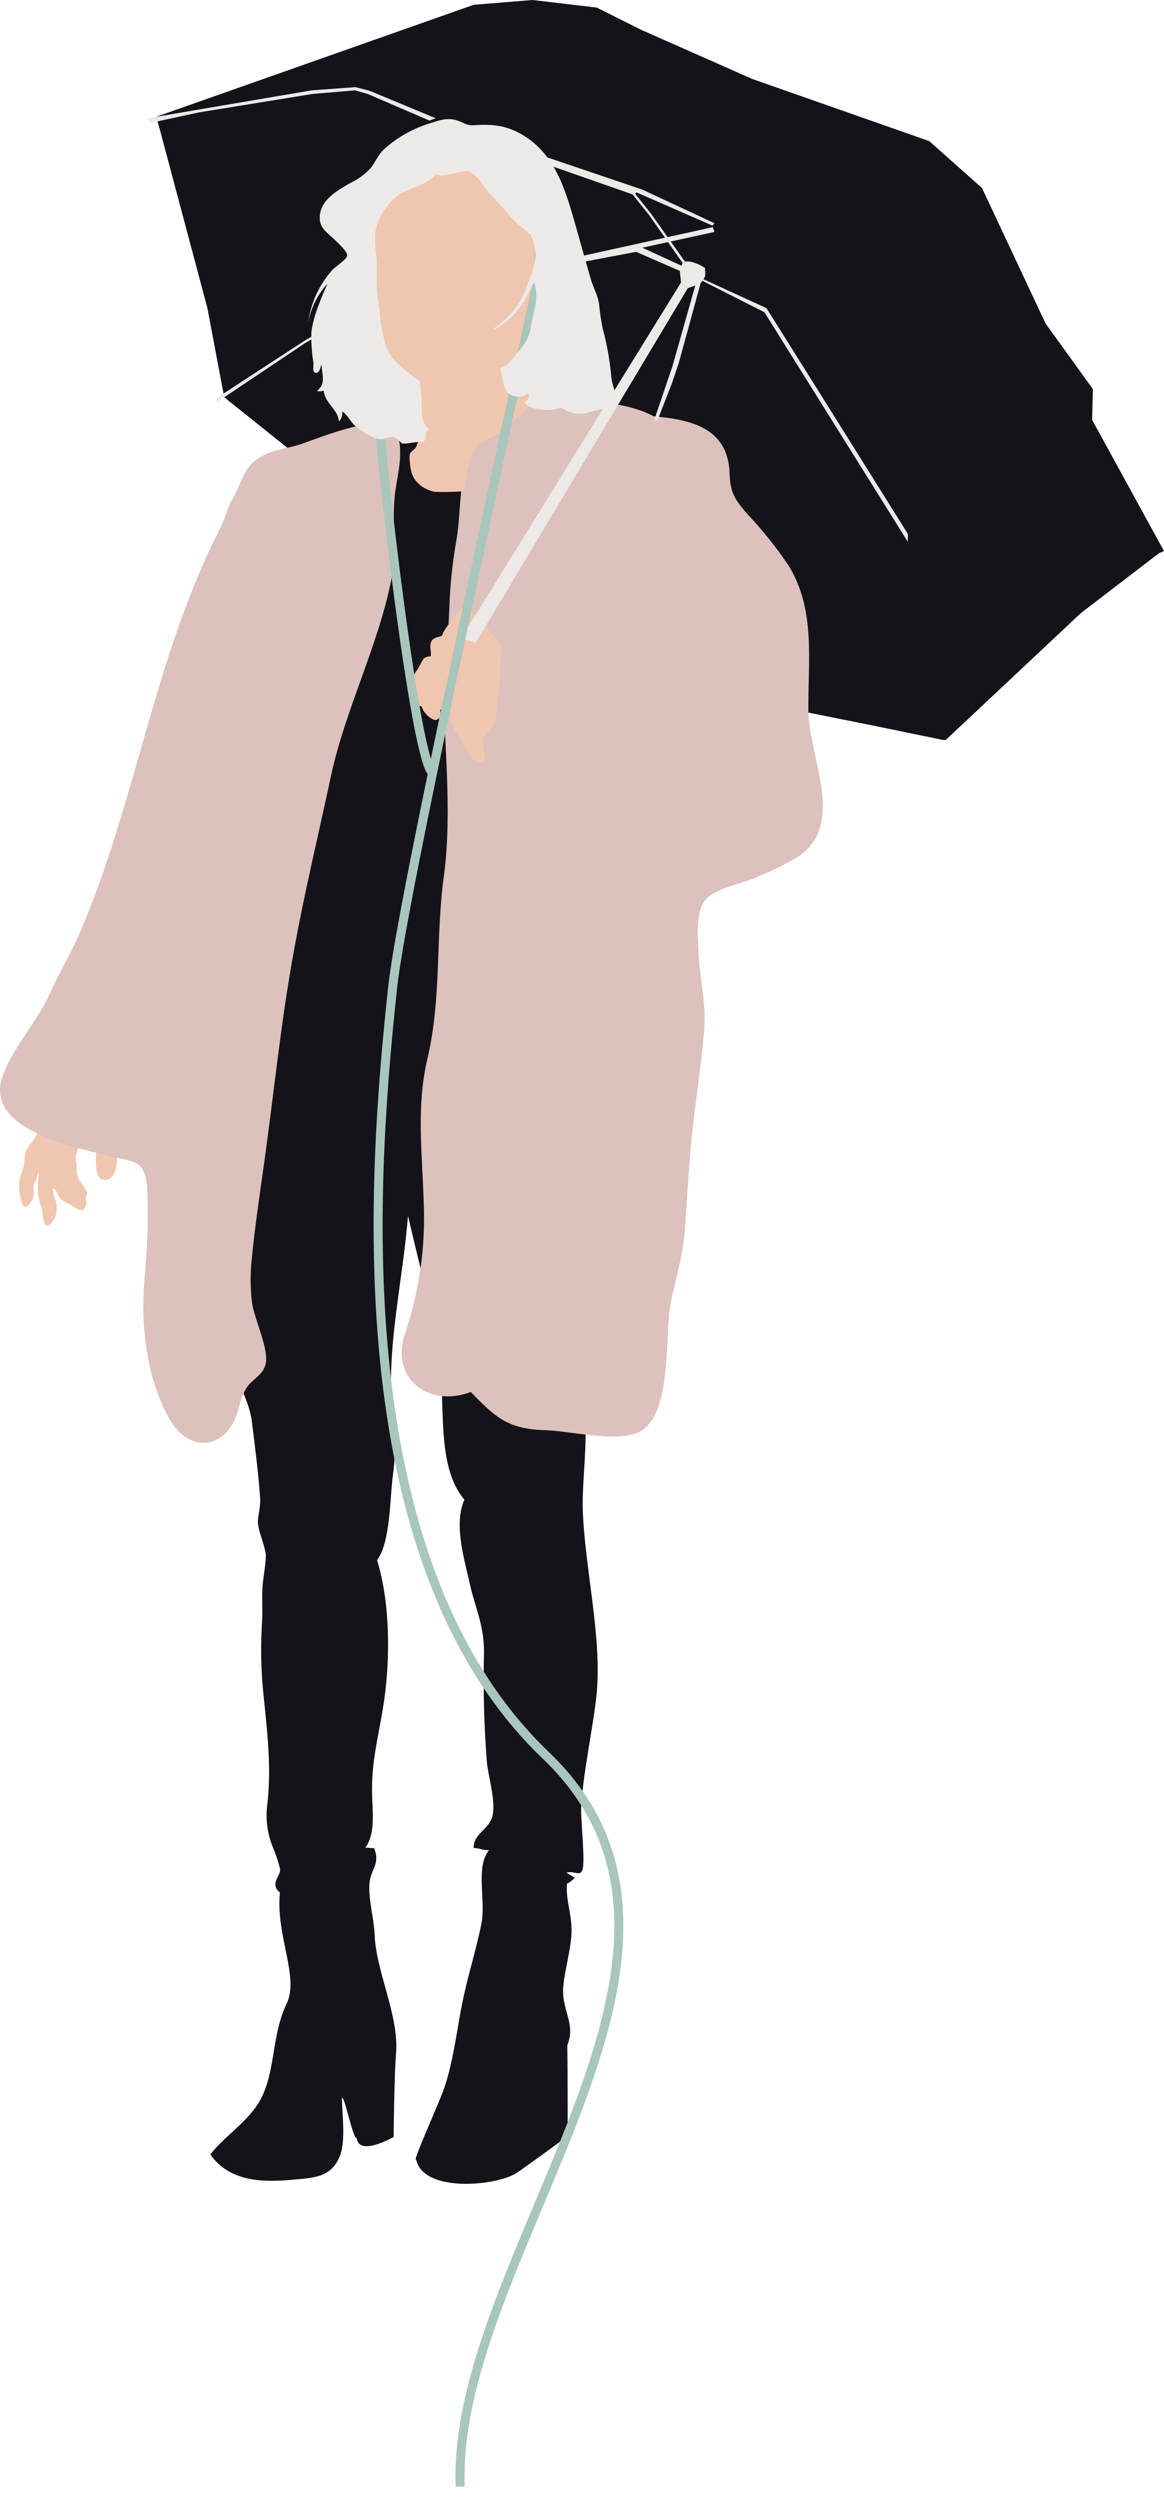 <svg width="129" height="277" viewBox="0 0 129 277" fill="none" xmlns="http://www.w3.org/2000/svg">
<path d="M46.118 239.263C46.931 243.04 55.213 242.184 57.349 240.696C58.856 239.65 62.914 236.675 62.914 236.675C62.914 236.675 62.914 229.127 62.872 226.605C63.863 224.172 62.178 222.697 62.427 220.062C62.611 218.111 63.246 216.19 63.335 214.161C63.424 212.133 62.653 210.503 62.843 208.629C62.766 208.939 63.893 207.91 63.685 208.035C63.377 207.856 63.092 207.66 62.76 207.493C63.62 207.208 64.231 207.951 64.539 207.208C64.889 206.369 64.362 201.759 64.409 200.391C64.545 196.757 65.779 191.207 66.129 187.602C66.723 181.244 64.759 173.541 64.581 167.051C64.522 164.838 64.943 160.996 64.901 158.533C65.323 156.017 64.48 151.163 64.106 148.516C63.205 142.086 60.968 136.417 60.119 130.017C58.856 120.393 60.452 111.024 60.06 101.465C59.58 89.569 44.67 90.877 35.563 91.805C31.624 92.204 31.215 93.59 30.71 97.456C29.933 103.339 29.66 109.252 28.574 115.099C27.874 118.906 26.937 122.725 26.462 126.615C25.928 130.993 26.575 135.472 26.106 139.838C25.756 143.074 24.611 146.214 25.181 149.581C25.632 152.222 27.554 154.655 27.91 157.492C28.266 160.329 28.651 163.333 28.829 165.998C28.895 167.033 28.527 168.128 28.586 168.746C28.693 169.835 29.18 170.739 29.441 172.089C29.547 172.684 29.191 174.718 29.12 175.432C28.99 176.788 29.12 178.252 29.055 179.465C28.883 181.977 28.907 184.499 29.126 187.007C29.547 191.332 30.105 195.335 29.654 199.695C29.393 201.384 29.599 203.112 30.247 204.692C30.568 205.443 30.828 206.219 31.025 207.011C31.22 207.797 29.797 208.659 31.025 209.694C30.532 214.453 33.202 219.021 31.76 222.013C30.188 225.267 30.514 228.925 29.174 232C27.934 234.849 25.24 236.277 23.306 238.698C25.424 241.714 29.019 241.827 32.508 241.499C34.881 241.279 36.661 241.214 37.616 238.995C38.358 237.288 37.919 234.373 37.889 232.452C38.174 232.083 39.111 237.062 39.532 236.878C39.764 238.995 43.626 236.765 43.626 236.765C43.626 236.765 43.685 229.972 43.893 227.485C44.231 223.322 41.692 218.503 41.52 214.399C41.437 212.478 40.891 210.83 40.927 208.962C40.962 207.095 42.226 206.649 41.455 204.745C41.117 204.828 40.778 204.65 40.47 204.745C41.704 203.056 41.229 200.581 41.229 198.244C41.229 195.044 41.917 192.426 42.416 189.399C43.288 184.265 43.294 177.698 41.787 172.862C43.312 170.84 43.193 165.814 43.567 163.268C44.059 160.032 43.359 156.725 43.329 153.537C43.264 147.469 44.73 140.908 45.216 134.704C46.403 139.856 47.975 145.691 48.717 150.937C49.381 155.583 48.331 162.512 51.469 166.159C50.218 168.919 51.529 172.993 52.128 175.747C52.597 177.895 53.641 180.012 53.641 183.04C53.534 187.121 53.641 191.205 53.961 195.276C54.127 196.947 55.005 199.677 54.554 201.283C54.133 202.776 52.46 203.145 52.496 204.745C53.089 204.745 53.57 205.043 54.204 204.977C52.65 206.839 53.878 210.568 53.35 213.144C52.757 216.118 51.825 218.944 51.22 221.965C50.615 224.987 50.212 228.699 49.102 231.697C48.461 233.422 45.904 239.079 46.065 239.299" fill="#141319"/>
<path d="M43.703 49.495C46.017 47.616 45.667 52.196 47.002 53.451C48.467 54.819 50.413 53.451 51.623 54.391C52.834 55.331 52.483 58.852 52.762 60.339C53.18 62.596 53.305 64.897 53.136 67.186C52.78 74.175 51.991 81.17 51.427 88.153C51.054 92.763 50.466 95.404 45.37 95.975C42.795 96.267 37.295 97.653 34.744 96.445C31.345 94.827 33.813 88.534 34.56 86.172C36.554 79.861 37.562 73.259 39.307 66.864C40.493 62.611 42.166 58.216 42.813 53.849C42.991 52.66 42.647 50.953 43.074 49.941" fill="#141319"/>
<path d="M84.865 78.006L96.618 80.361L104.509 81.985H104.812L119.786 67.929L128.466 61.279L129 61.053L121.038 46.527L121.115 43.107L115.882 35.85L108.828 20.831L102.99 15.638L83.353 8.744L70.988 3.272L66.135 0.839L59.01 0L52.484 0.535L17.314 12.938L17.759 14.52L22.985 34.137L24.848 44.017L35.498 52.535" fill="#141319"/>
<path d="M10.965 124.461C11.22 125.056 11.007 126.073 10.853 126.71C10.625 127.611 10.564 128.547 10.675 129.47C10.77 130.142 10.924 130.731 11.648 130.731C12.241 130.731 12.674 130.136 12.834 129.541C12.994 128.946 12.888 128.399 13.042 127.852C13.172 127.4 13.694 126.472 13.428 125.996C13.285 125.752 13.066 125.812 12.834 125.77C12.551 125.719 12.282 125.607 12.045 125.443C11.63 125.163 11.393 124.699 10.971 124.402" fill="#EFC6AF"/>
<path d="M10.325 124.955C10.245 125.256 10.127 125.546 9.974 125.818C9.702 126.204 9.12 126.258 8.853 126.627C8.694 126.978 8.586 127.351 8.533 127.733C8.375 128.091 8.352 128.495 8.467 128.869C8.539 129.256 8.467 129.648 8.539 130.059C8.644 130.495 8.847 130.902 9.132 131.248C9.298 131.522 9.66 131.933 9.654 132.254C9.654 132.373 9.518 132.444 9.5 132.557C9.509 132.757 9.535 132.956 9.577 133.152C9.577 133.491 9.512 133.985 9.12 134.074C8.729 134.163 7.975 133.556 7.619 133.378C7.175 133.211 6.786 132.923 6.498 132.545C6.32 132.272 6.26 131.683 5.827 131.712C5.857 132.142 5.967 132.562 6.154 132.95C6.255 133.311 6.297 133.687 6.278 134.062C6.269 134.488 6.134 134.901 5.893 135.252C5.649 135.614 5.169 136.108 4.92 135.496C4.807 135.064 4.725 134.624 4.676 134.181C4.598 133.821 4.499 133.465 4.38 133.116C4.19 132.397 4.14 131.648 4.231 130.909C4.239 130.55 4.276 130.192 4.344 129.839C4.19 130.116 4.072 130.412 3.994 130.719C3.784 131.079 3.681 131.492 3.697 131.909C3.744 132.113 3.746 132.324 3.705 132.529C3.664 132.734 3.581 132.928 3.46 133.098C3.306 133.324 3.051 133.812 2.713 133.693C2.274 133.55 2.179 131.909 2.119 131.528C2.03 130.636 2.463 129.976 2.63 129.149C2.73 128.649 2.713 128.138 2.837 127.656C2.997 127.061 3.502 126.668 3.828 126.139C3.97 125.901 4.077 125.544 4.314 125.407C4.552 125.27 4.659 125.33 4.991 125.342C5.25 125.338 5.51 125.35 5.768 125.378C5.988 125.413 6.171 125.496 6.361 125.378C6.417 125.723 6.594 126.037 6.86 126.264C7.595 126.46 8.046 126.859 8.64 126.216C8.876 125.957 9.134 125.718 9.411 125.502C9.683 125.352 9.934 125.166 10.158 124.949" fill="#EFC6AF"/>
<path d="M43.994 47.973C44.884 50.406 43.845 53.094 43.691 55.587C43.513 58.436 43.917 61.333 43.389 64.093C41.977 71.427 38.274 78.565 36.696 85.911C35.29 92.484 33.73 98.914 32.543 105.505C31.084 113.523 30.336 121.369 29.197 129.411C28.734 132.694 28.248 135.954 27.933 139.208C27.726 140.912 27.726 142.636 27.933 144.341C28.153 146.042 29.767 149.373 29.464 151.009C29.203 152.395 27.975 152.728 27.299 153.799C26.492 155.072 26.486 156.6 25.744 157.802C23.869 160.877 20.523 160.383 18.749 157.159C15.955 152.097 15.557 146.102 16.097 140.653C16.363 137.77 16.441 134.873 16.329 131.98C16.169 128.263 14.78 128.792 11.547 127.947C8.313 127.103 -0.129 125.39 0.001 120.679C0.085 117.705 4.154 113.196 5.4 110.335C6.498 107.813 7.774 105.844 8.889 103.25C14.964 89.052 16.898 74.009 23.674 59.989C24.412 58.621 25.02 57.187 25.489 55.706C26.842 53.862 26.676 51.762 29.162 50.459C30.479 49.769 32.128 49.645 33.368 49.204C36.162 48.217 40.79 46.325 43.395 47.063" fill="#DCC1BC"/>
<path d="M58.333 44.446C62.884 44.594 68.36 43.958 72.448 46.123C76.423 46.492 80.688 47.313 80.855 52.446C80.92 54.611 81.448 55.379 82.913 57.05C84.565 58.802 86.069 60.688 87.41 62.689C90.43 67.608 89.528 73.289 89.588 78.749C89.641 83.918 93.842 91.383 88.401 94.946C86.881 95.843 85.294 96.621 83.655 97.272C82.077 97.968 79.069 98.426 78.054 99.86C77.04 101.293 77.348 104.398 77.461 106.093C77.609 108.729 78.256 111.209 78.054 113.951C77.686 118.454 76.921 122.933 76.529 127.436C76.263 130.463 76.114 133.497 75.877 136.525C75.657 139.303 74.833 141.795 74.305 144.519C73.64 147.91 74.566 156.779 70.822 158.664C68.449 159.854 63.151 158.539 60.392 158.456C56.239 158.337 54.845 156.975 52.175 154.227C47.429 156.011 43.199 152.668 44.889 147.725C46.463 143.091 47.165 138.204 46.96 133.313C46.812 127.864 46.1 122.689 47.369 117.3C48.959 110.555 48.259 103.827 49.191 97.076C49.82 92.49 49.624 87.279 49.387 82.622C49.126 77.524 49.571 72.51 49.796 67.418C49.871 64.942 50.123 62.475 50.549 60.036C51.095 57.062 50.81 54.01 51.801 51.114C52.792 48.217 55.106 44.434 58.369 44.428" fill="#DCC1BC"/>
<path d="M51.083 81.92C51.351 82.579 51.696 83.204 52.11 83.781C52.395 84.132 53.368 84.971 53.658 84.222C54.02 83.335 53.065 82.33 53.73 81.521C54.501 80.611 55.064 80.082 55.064 78.821C55.064 77.447 55.444 76.174 55.444 74.805C55.423 74.199 55.435 73.591 55.48 72.985C55.562 72.65 55.609 72.307 55.622 71.962C55.456 71.417 55.158 70.92 54.756 70.517C54.347 69.987 53.91 69.481 53.445 69C53.055 68.649 52.694 68.267 52.365 67.858C52.139 67.537 51.831 67.192 51.386 67.323C50.793 67.501 50.443 68.251 50.116 68.721C49.72 69.133 49.38 69.597 49.108 70.1C48.977 70.481 49.072 70.422 48.615 70.558C48.377 70.601 48.153 70.701 47.963 70.85C47.458 71.35 47.838 72.129 47.737 72.718C47.073 72.753 46.93 72.914 46.616 73.55C46.224 74.347 45.542 75.085 45.287 75.93C45.091 76.602 45.441 77.06 45.88 77.536C46.123 77.797 46.367 78.22 46.711 78.261C46.831 78.61 47.026 78.928 47.282 79.192C47.538 79.456 47.85 79.661 48.194 79.79C48.888 79.671 48.823 79.308 48.787 78.684C48.813 78.664 48.836 78.64 48.853 78.612C49.066 78.672 49.529 78.517 49.719 78.612C50.01 78.803 49.879 79.404 49.95 79.731C50.135 80.449 50.468 81.12 50.929 81.7" fill="#EFC6AF"/>
<path d="M46.165 42.274C46.367 44.517 46.924 47.289 46.165 49.412C45.993 49.876 45.411 50.007 45.388 50.471C45.383 51.023 45.438 51.573 45.554 52.113C45.75 53.195 46.64 54.111 48.117 54.492C49.171 54.536 50.227 54.516 51.279 54.432C51.718 54.153 51.582 53.35 51.683 52.832C51.815 51.825 52.094 50.843 52.513 49.918C53.071 48.984 54.174 48.574 55.112 48.133C56.168 47.64 56.684 46.866 57.52 46.105C58.114 45.581 58.707 45.23 58.814 44.362C58.891 44.08 58.853 43.778 58.71 43.523C58.567 43.269 58.329 43.08 58.048 43C57.675 42.827 56.975 42.863 56.737 42.506C56.191 41.685 58.517 39.663 58.903 38.937C60.487 36.052 59.401 32.668 59.259 29.646C59.194 28.248 59.704 26.458 58.731 25.411C57.604 24.221 56.221 23.626 55.266 22.211C54.495 21.087 53.439 19.623 52.139 19.076C50.742 18.62 49.249 18.549 47.814 18.868C47.263 19.011 46.841 19.528 46.373 19.837C45.779 20.254 45.044 20.468 44.403 20.86C43.092 21.663 41.626 23.055 41.288 24.572C41.015 25.809 41.371 26.951 41.442 28.195C41.526 29.575 41.561 30.836 41.52 32.168C41.478 33.501 41.923 34.922 42.184 36.219C42.475 37.647 42.587 38.991 43.507 40.181C44.344 40.955 45.243 41.659 46.195 42.286" fill="#EFC6AF"/>
<path d="M51.119 70.707L75.462 31.323L76.221 31.93L52.715 71.236" fill="#EDE9E7"/>
<path d="M77.057 31.627L74.518 40.597L72.507 46.528H72.887L74.441 42.536L75.236 40.181L77.663 31.324L75.462 30.069L70.496 27.903L64.693 29.004V28.32L78.992 25.167L79.181 25.697L71.178 27.445L75.651 29.498" fill="#EDE9E7"/>
<path d="M100.611 60.036L84.717 34.595L77.508 30.943H77.965L84.942 34.137L90.857 43.565L100.611 59.15" fill="#EDE9E7"/>
<path d="M38.079 35.583L33.872 37.974L24.848 44.017L24.125 44.517L23.899 44.172L33.754 37.748L37.889 35.351" fill="#EDE9E7"/>
<path d="M16.364 13.104L22.001 12.14L34.537 10.011L39.396 9.654L40.962 10.059L48.289 13.104L47.583 13.354L40.761 10.415L39.343 10.011L34.59 10.415L22.102 12.444L16.697 13.61" fill="#EDE9E7"/>
<path d="M59.668 17.107L71.19 21.009L79.181 24.733L78.962 25L70.531 21.313L70.383 21.467L72.127 23.644L75.895 28.968L75.639 29.117L71.937 23.829L70.104 21.539L60.475 18.172" fill="#EDE9E7"/>
<path d="M76.221 31.93L77.075 31.627L77.68 31.323L77.983 30.943L78.155 30.562V30.068L78.119 29.676L77.508 29.325L76.969 29.117L76.601 29.004L75.9 28.956L75.645 29.117L75.343 30.009L75.473 31.335" fill="#EDE9E7"/>
<path d="M59.5 31.5C55.5 50.5 44.536 99.659 43.5 109.5C41.5 128.5 37.5 172.5 60.5 194.5C83.5 216.5 50 250 51 275.5M41 33C41.333 45.5 45.817 83.1 47.817 85.5" stroke="#A8C6BC"/>
<path d="M48.249 19.237C48.949 19.879 51.269 18.69 52.04 19.064C53.155 19.612 53.452 20.569 54.235 21.396C55.244 22.461 56.246 23.668 57.267 24.715C57.794 25.111 58.298 25.538 58.774 25.994C59.146 26.643 59.335 27.381 59.32 28.13C59.32 29.771 58.495 31.401 57.896 32.888C57.558 33.569 57.124 34.198 56.608 34.756C56.006 35.396 55.34 35.972 54.621 36.475H54.882C55.673 36.01 56.397 35.44 57.035 34.78C57.921 33.703 58.641 32.5 59.171 31.211C59.818 33.043 59.071 34.572 58.792 36.433C58.62 37.575 57.86 38.533 57.047 39.473C56.389 40.222 56.377 40.389 55.475 40.787C55.54 41.382 55.813 43.018 56.193 43.458C56.516 43.746 56.927 43.915 57.358 43.937C57.789 43.96 58.215 43.835 58.566 43.583C58.655 43.994 58.566 44.41 58.139 44.505C58.152 44.711 58.316 44.878 58.566 45.012C59.345 45.426 60.959 45.507 61.461 45.35C62.393 45.058 62.055 45.159 62.897 45.546C63.644 45.884 64.489 45.935 65.27 45.689C65.864 45.51 67.798 45.159 68.142 44.571C68.486 43.982 67.792 42.518 67.756 41.834C67.596 39.983 67.271 38.149 66.783 36.356C66.608 35.475 66.478 34.585 66.392 33.691C66.267 32.733 65.769 31.942 65.502 31.014C64.95 29.129 64.428 27.225 63.888 25.334C62.796 21.521 61.752 17.363 58.121 15.067C56.193 13.877 54.633 13.729 52.455 13.877C51.69 13.931 51.429 13.58 50.616 13.33C49.608 13.021 48.759 13.3 47.792 13.622C45.847 14.185 44.055 15.186 42.553 16.548C41.907 17.143 41.646 17.881 41.135 18.559C40.48 19.287 39.685 19.875 38.798 20.29C37.404 21.093 35.648 22.074 35.452 23.817C35.291 25.256 36.247 25.726 37.101 26.571C37.469 26.946 38.572 27.904 38.471 28.356C38.371 28.808 37.131 29.545 36.781 29.968C35.359 31.578 34.446 33.576 34.158 35.708C34.461 34.11 35.198 32.628 36.288 31.425C35.612 33.001 34.698 35.071 34.508 36.814C34.476 37.953 34.554 39.092 34.74 40.216C34.769 40.514 34.591 41.127 34.888 41.281C35.321 41.501 35.541 40.782 35.57 40.472H35.63C35.725 41.662 36.11 42.524 35.131 43.316C35.374 43.388 35.635 43.371 35.867 43.268C36.027 44.749 37.498 45.368 37.558 46.712C37.7 46.566 37.808 46.389 37.873 46.196C37.938 46.002 37.958 45.796 37.932 45.594C38.43 45.867 38.869 46.748 39.314 47.146C39.85 47.623 40.449 48.024 41.094 48.336C41.508 48.595 41.998 48.702 42.482 48.639C42.865 48.506 43.264 48.428 43.669 48.407C43.978 48.619 44.267 48.858 44.535 49.121C45.318 49.228 46.089 48.877 46.908 48.966C47.264 48.711 47.211 48.318 47.187 47.89C47.312 47.836 47.424 47.64 47.543 47.569C46.605 46.629 46.742 45.784 46.736 44.517C46.691 43.748 46.608 42.982 46.487 42.221C46.487 42.221 45.805 41.715 45.223 41.257C44.173 40.443 43.248 39.651 42.779 38.361C42.397 37.019 42.15 35.642 42.043 34.25C41.806 32.896 41.708 31.52 41.752 30.146C41.777 29.393 41.745 28.64 41.657 27.892C41.551 27.203 41.525 26.504 41.58 25.81C41.86 24.234 42.686 22.808 43.912 21.783C45.016 20.962 46.552 20.676 47.709 19.897C47.92 19.727 48.104 19.527 48.255 19.302" fill="#EDE9E7"/>
</svg>
